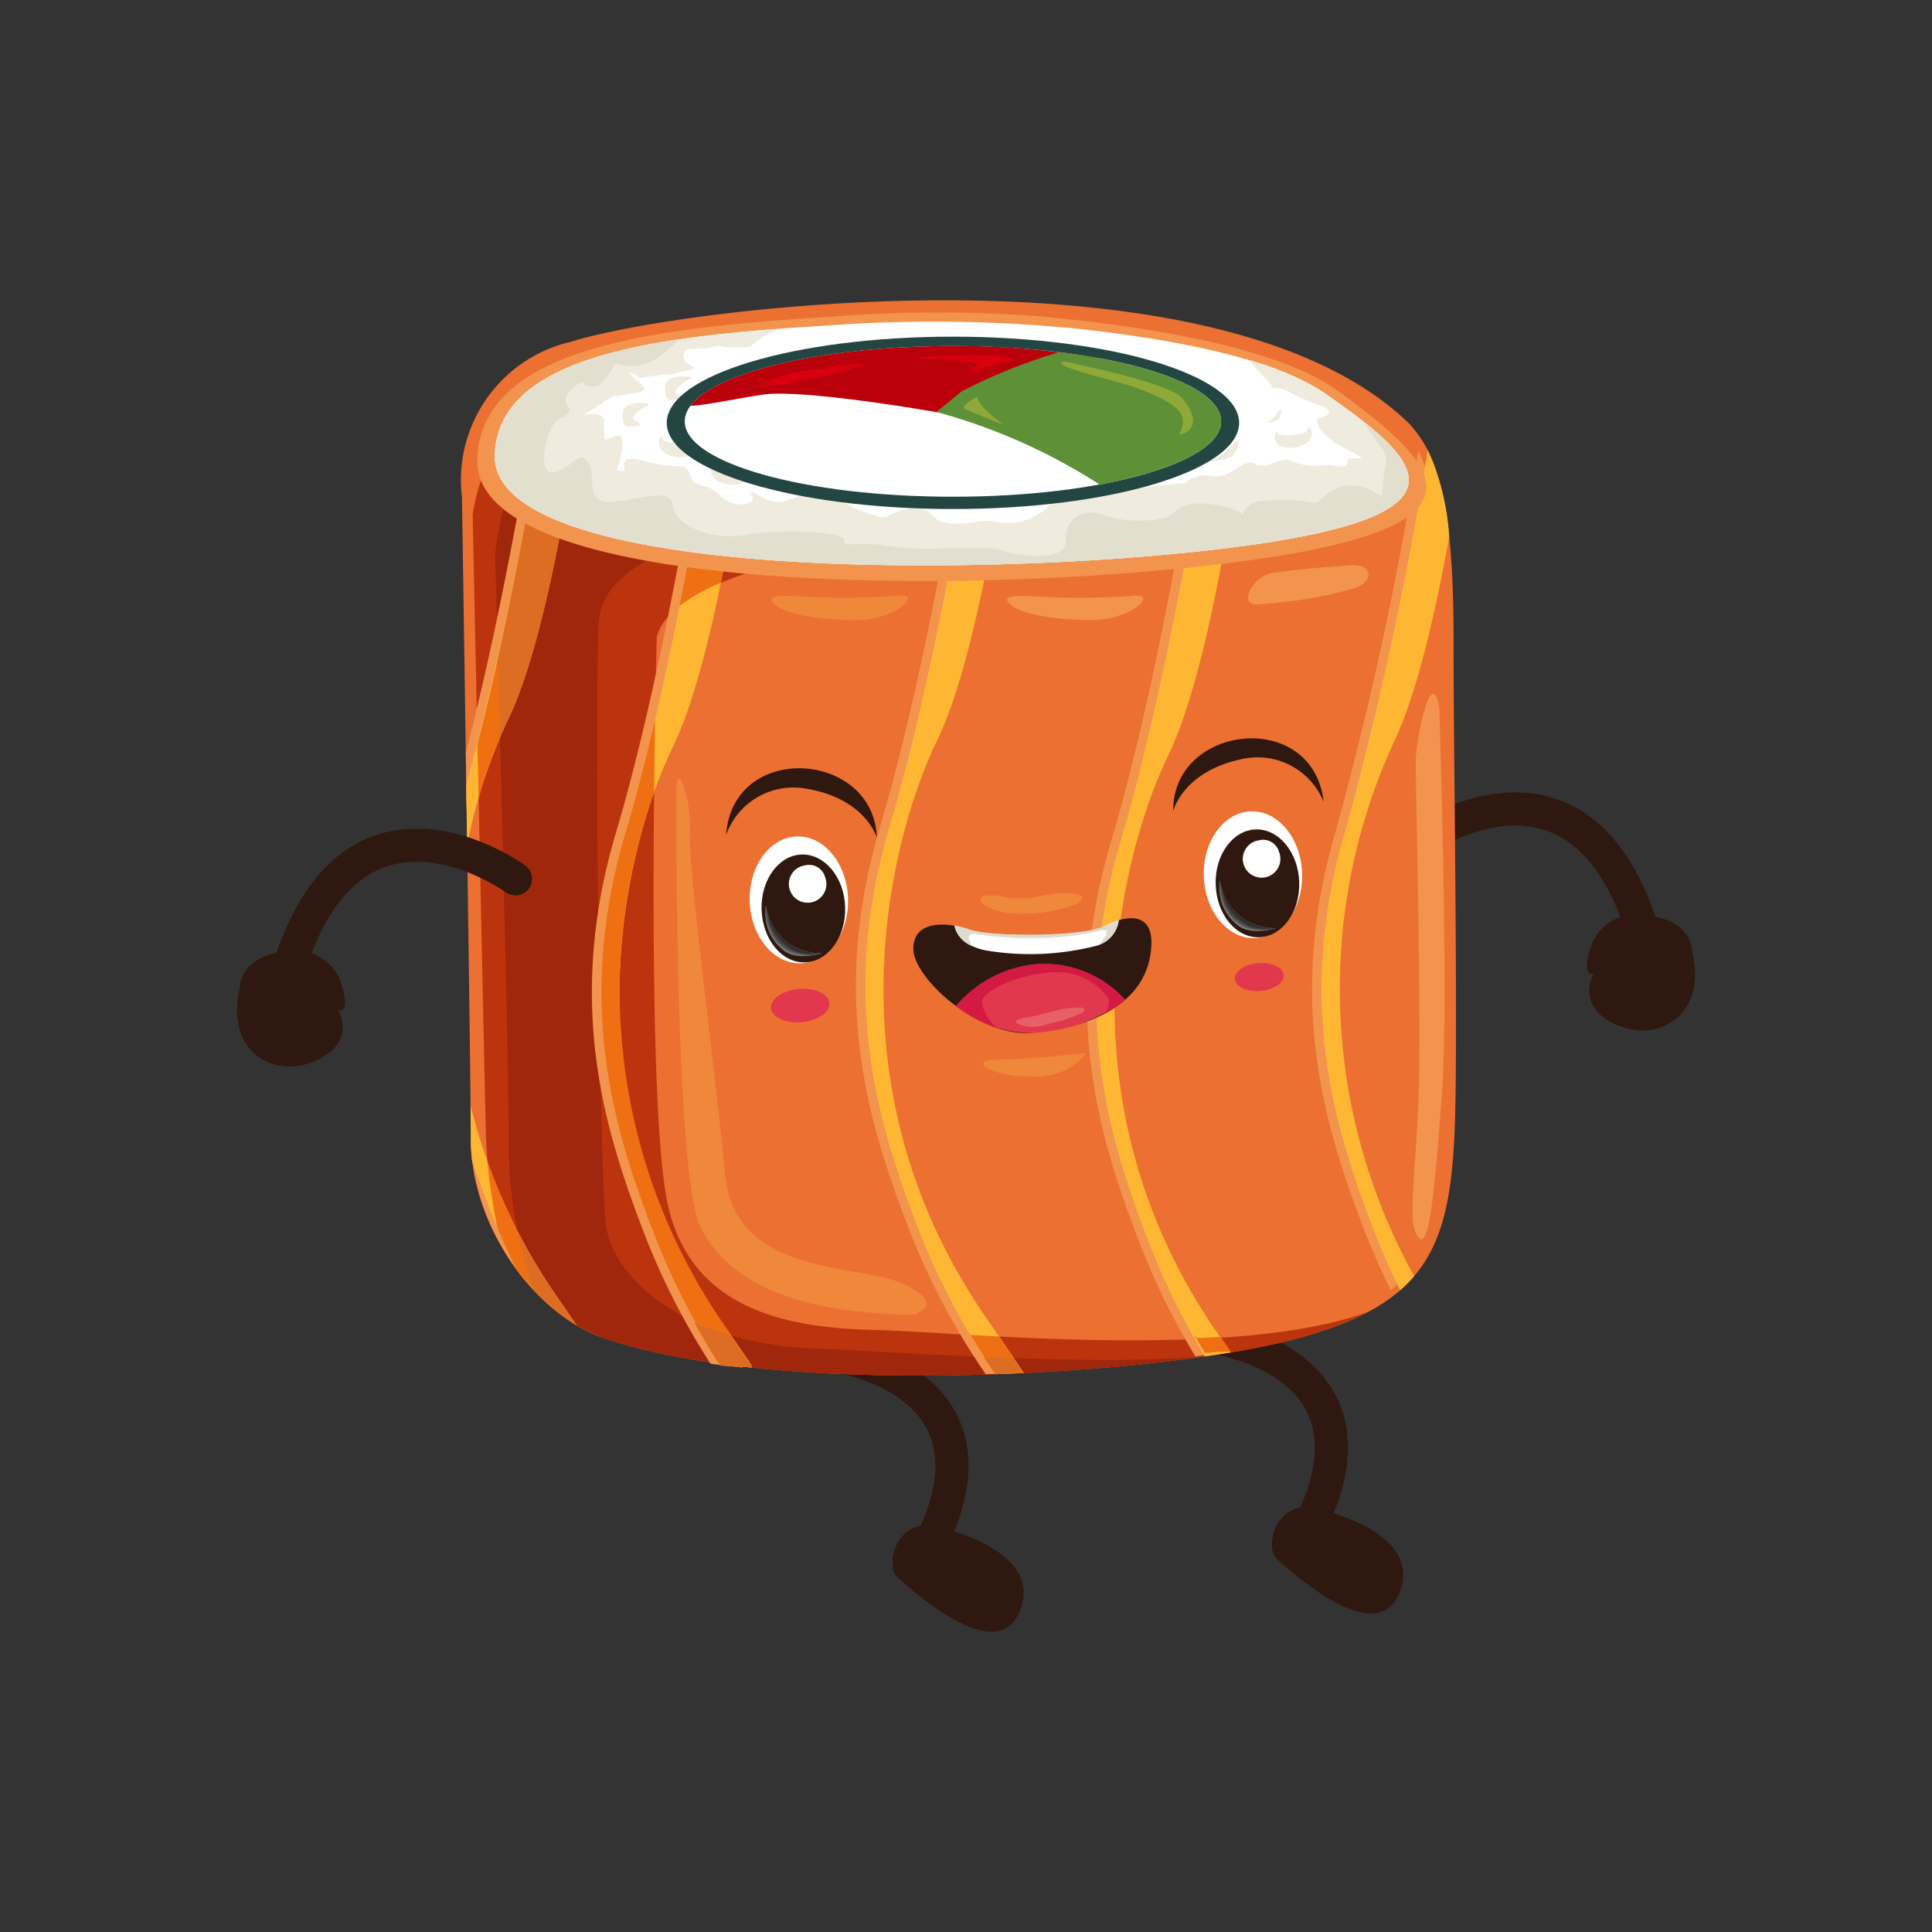 <svg xmlns="http://www.w3.org/2000/svg" xmlns:xlink="http://www.w3.org/1999/xlink" width="100" height="100" viewBox="0 0 100 100">
  <rect x="0" y="0" width="100" height="100" fill="#333333" stroke="none"/>
  <defs>
    <clipPath id="clip-path">
      <rect id="Rechteck_1185" data-name="Rechteck 1185" width="75.465" height="68.911" fill="none"/>
    </clipPath>
    <clipPath id="clip-Icon-sushi-2_1">
      <rect width="100" height="100"/>
    </clipPath>
  </defs>
  <g id="Icon-sushi-2_1" data-name="Icon-sushi-2 – 1" clip-path="url(#clip-Icon-sushi-2_1)">
    <g id="Gruppe_5901" data-name="Gruppe 5901" transform="translate(12.267 15.544)">
      <g id="Gruppe_5900" data-name="Gruppe 5900" clip-path="url(#clip-path)">
        <path id="Pfad_7376" data-name="Pfad 7376" d="M129.344,57.77a.857.857,0,0,1-.822-.617c-.934-3.207-2.385-5.165-4.312-5.82-2.948-1-6.15,1.3-6.182,1.326a.856.856,0,1,1-1.011-1.382c.16-.117,3.964-2.853,7.745-1.566,2.487.846,4.305,3.188,5.405,6.963a.856.856,0,0,1-.583,1.062.838.838,0,0,1-.24.035" transform="translate(-56.473 -23.897)" fill="#2e180f"/>
        <path id="Pfad_7377" data-name="Pfad 7377" d="M140.879,63.572c.777,3.267-1.769,4.736-3.949,3.741s-1.124-2.65-1.124-2.65-.738.389-.148-1.445a2.46,2.46,0,0,1,2.635-1.576s2.483.05,2.585,1.931" transform="translate(-65.556 -29.832)" fill="#2e180f" fill-rule="evenodd"/>
        <path id="Pfad_7378" data-name="Pfad 7378" d="M102.639,113.454a.857.857,0,0,1-.779-1.213c.962-2.108,1.08-3.86.352-5.207-1.241-2.3-4.583-2.835-4.616-2.84a.856.856,0,0,1,.255-1.694c.171.025,4.208.66,5.863,3.71,1,1.846.9,4.115-.3,6.742a.856.856,0,0,1-.78.5" transform="translate(-46.891 -49.612)" fill="#2e180f"/>
        <path id="Pfad_7379" data-name="Pfad 7379" d="M105.836,121.065s5.769,1.087,4.633,4.315-5.769-1.087-6.393-1.636-.127-2.867,1.76-2.679" transform="translate(-50.256 -58.598)" fill="#2e180f" fill-rule="evenodd"/>
        <path id="Pfad_7380" data-name="Pfad 7380" d="M64.567,115.278a.857.857,0,0,1-.779-1.212c.961-2.108,1.08-3.86.353-5.207-1.241-2.3-4.583-2.835-4.616-2.84a.856.856,0,0,1,.255-1.694c.171.025,4.208.66,5.863,3.709,1,1.847.9,4.115-.3,6.743a.856.856,0,0,1-.78.5" transform="translate(-28.462 -50.495)" fill="#2e180f"/>
        <path id="Pfad_7381" data-name="Pfad 7381" d="M67.764,122.889s5.769,1.087,4.632,4.315-5.768-1.087-6.392-1.636-.127-2.867,1.761-2.679" transform="translate(-31.826 -59.481)" fill="#2e180f" fill-rule="evenodd"/>
        <path id="Pfad_7382" data-name="Pfad 7382" d="M71.586,6.406c1.2,1.367,2.272,3.294,2.272,10.991,0,5.833.162,15.211.118,22.341-.054,8.75-.5,12.338-9.633,14.336C56.92,55.7,38.632,56.767,29.779,53.68c-3.329-1.16-6.788-5.645-6.788-10.26,0-3.381-.458-33.234-.458-33.234A7.345,7.345,0,0,1,28.18,2.145C33.6.41,61.711-3.253,71.586,6.406" transform="translate(-10.889 0)" fill="#eb7031" fill-rule="evenodd"/>
        <path id="Pfad_7383" data-name="Pfad 7383" d="M70.026,58.079A19.9,19.9,0,0,1,64.9,59.81c-7.424,1.623-25.712,2.693-34.565-.395a10.586,10.586,0,0,1-5.2-4.71,29.648,29.648,0,0,1-.815-5.865c-.1-4.333-.681-31.992-.681-31.992s.389-3.332,2.431-4.777,9.239,4.555,9.239,4.555L44.447,18.4S34.041,19.625,33.166,23.18c0,0-.616,23.7.552,29.258s6.207,6.483,10.7,6.59,18.657,1.618,25.612-.949" transform="translate(-11.441 -5.735)" fill="#bc340e" fill-rule="evenodd"/>
        <path id="Pfad_7384" data-name="Pfad 7384" d="M62.566,63.143c-8.621,1.232-23.445,1.689-31.14-.995A9.119,9.119,0,0,1,27.88,59.68a22.894,22.894,0,0,1-1.272-7c0-5.316-.711-31.083-.711-31.083s.323-3.175,1.228-3.987,7.369,2.879,7.369,2.879l-.145,1.181s-2.832,1.033-3.073,3.3-.014,28.887.374,31.472,3.943,5.98,10.666,6.275c5.429.239,14.186.911,20.25.422" transform="translate(-12.536 -8.468)" fill="#a0260c" fill-rule="evenodd"/>
        <path id="Pfad_7385" data-name="Pfad 7385" d="M72.253,11.423a12.653,12.653,0,0,1,1.109,4.468c-.592,3.313-1.6,8.047-2.9,10.711A30.606,30.606,0,0,0,71.55,54.167a6.9,6.9,0,0,1-.723.731c-.478-.966-.96-2.047-1.413-3.229-2.019-5.281-4.038-11.8-1.4-20.657a184.177,184.177,0,0,0,4.237-19.589m-10.2,46.694q-.638.105-1.335.206a37.486,37.486,0,0,1-2.954-6.033c-2.018-5.282-4.038-11.8-1.4-20.658s4.659-22.21,4.659-22.21l1.28,3.387s-1.352,10.023-3.491,14.414-6.082,17.455,2.59,29.954c.228.329.442.639.647.94M51.342,59.18q-.734.035-1.478.061a36.321,36.321,0,0,1-4.058-7.728c-2.019-5.282-4.038-11.8-1.4-20.657S49.068,8.646,49.068,8.646l1.28,3.386S49,22.054,46.857,26.446,40.776,43.9,49.446,56.4c.75,1.08,1.375,2,1.9,2.778M37.276,58.9q-.844-.087-1.657-.2a37.056,37.056,0,0,1-3.482-6.873c-2.019-5.281-4.039-11.8-1.4-20.658S35.4,8.957,35.4,8.957l1.28,3.386s-1.351,10.023-3.491,14.415-6.081,17.454,2.59,29.955c.568.818,1.063,1.542,1.5,2.184M23.213,47.148a12.052,12.052,0,0,0,4.553,8.932q-.253-.368-.529-.767a30,30,0,0,1-4.023-8.165m-.261-20.084.041,2.831a26.288,26.288,0,0,1,1.653-4.537c2.14-4.391,3.491-14.414,3.491-14.414l-1.28-3.386s-1.644,10.876-3.905,19.5" transform="translate(-11.11 -3.659)" fill="#f2934e" fill-rule="evenodd"/>
        <path id="Pfad_7386" data-name="Pfad 7386" d="M72.768,11.423a12.648,12.648,0,0,1,1.109,4.468c-.592,3.313-1.6,8.048-2.9,10.711a30.61,30.61,0,0,0,1.086,27.565,6.945,6.945,0,0,1-.723.731c-.478-.966-.961-2.047-1.413-3.229-2.019-5.281-4.038-11.8-1.4-20.657a183.925,183.925,0,0,0,4.237-19.59m-10.2,46.694c-.425.071-.871.14-1.335.206a37.338,37.338,0,0,1-2.953-6.033c-2.019-5.281-4.038-11.8-1.4-20.658S61.541,9.423,61.541,9.423l1.281,3.387S61.47,22.832,59.331,27.224,53.25,44.679,61.921,57.179c.228.328.442.639.647.939M51.857,59.181q-.734.035-1.479.061a36.352,36.352,0,0,1-4.058-7.728c-2.019-5.281-4.038-11.8-1.4-20.657s4.66-22.212,4.66-22.212l1.28,3.386s-1.351,10.023-3.491,14.415S41.29,43.9,49.961,56.4c.75,1.08,1.374,2,1.9,2.778M37.791,58.9q-.844-.087-1.657-.2a37.1,37.1,0,0,1-3.482-6.872c-2.019-5.282-4.038-11.8-1.4-20.658S35.914,8.958,35.914,8.958l1.28,3.386S35.843,22.366,33.7,26.759s-6.081,17.454,2.591,29.954c.567.818,1.063,1.542,1.5,2.185M28.72,56.721c-.3-.436-.619-.9-.969-1.407a29.754,29.754,0,0,1-4.528-9.986c.008.809.013,1.414.013,1.752a9.547,9.547,0,0,0,.069,1.139c.261.76.533,1.5.806,2.209.476,1.245.987,2.379,1.49,3.384a11.028,11.028,0,0,0,3.119,2.91M23.044,31.849a28.186,28.186,0,0,1,2.117-6.489c2.14-4.392,3.491-14.414,3.491-14.414L27.372,7.56A211.469,211.469,0,0,1,23,28.78Z" transform="translate(-11.133 -3.66)" fill="#ffb733" fill-rule="evenodd"/>
        <path id="Pfad_7387" data-name="Pfad 7387" d="M26.145,55.924l0,0c-.33-.658-.662-1.371-.986-2.135a31.1,31.1,0,0,1-.521-3.437,30.183,30.183,0,0,0,3.658,7.075c.35.505.671.97.969,1.407a10.994,10.994,0,0,1-3.034-2.8l-.043-.056ZM24.179,31.543l-.059-2.8c1.58-6.132,2.844-13.273,3.433-16.826a6.026,6.026,0,0,1,1.368.415l.273.721S27.843,23.078,25.7,27.47a25.69,25.69,0,0,0-1.524,4.073m11.342-14.9.019.016,1.8.35c-.161.968-.372,2.139-.624,3.385a9.476,9.476,0,0,0-2.13,1.194c.355-1.777.67-3.463.935-4.945M33.315,27.488c-.473,2.015-.982,3.994-1.517,5.79-2.641,8.854-.621,15.376,1.4,20.658a37.1,37.1,0,0,0,3.482,6.872l.025,0,.026,0,.025,0,.025,0,.307.04.026,0,.026,0,.025,0,.026,0,.026,0,.026,0,.026,0,.025,0,.026,0,.026,0,.026,0,.026,0,.025,0,.26.03.026,0,.026,0,.026,0,.026,0,.026,0,.026,0,.026,0,.026,0,.026,0,.026,0,.026,0,.289.031.026,0,.027,0,.026,0c-.434-.643-.93-1.367-1.5-2.185A30.4,30.4,0,0,1,33.265,31.24c.014-1.372.031-2.645.05-3.752m16.3,31.835c.484.028.987.054,1.5.08.484.705.909,1.331,1.28,1.887h-.023l-.023,0H52.33l-.023,0h-.023l-.023,0h-.137l-.161.007h-.116l-.046,0h-.023l-.069,0h-.162l-.023,0H51.5l-.069,0h-.116l-.3.011h-.046l-.023,0H50.92c-.337-.48-.793-1.165-1.305-2.03m11.633.214q.674-.027,1.338-.071c.183.264.357.516.524.762l-.02,0-.02,0-.02,0-.02,0-.02,0-.02,0-.02,0-.02,0-.02,0-.02,0-.02,0-.021,0-.02,0-.021,0-.1.016-.021,0-.021,0-.02,0-.021,0-.021,0-.021,0-.02,0-.021,0-.021,0-.021,0-.021,0-.021,0-.021,0-.021,0-.021,0-.021,0-.126.02-.022,0-.021,0-.021,0-.043.006-.021,0-.128.018-.022,0-.021,0-.022,0-.021,0-.022,0-.021,0-.043.006-.022,0-.021,0-.023,0q-.254-.417-.527-.9" transform="translate(-11.676 -5.77)" fill="#ef6f13" fill-rule="evenodd"/>
        <path id="Pfad_7388" data-name="Pfad 7388" d="M27.185,56.656a31.16,31.16,0,0,0,2.105,3.5c.35.5.671.97.969,1.406a10.317,10.317,0,0,1-2.242-1.85,27.945,27.945,0,0,1-.832-3.054m25.383,7.4-.383.014-.068,0-.2.007c-.171-.244-.374-.54-.6-.887q.777.033,1.562.06c.182.268.352.524.514.765h-.023l-.023,0h-.023l-.023,0h-.023l-.023,0h-.137l-.161.007h-.115l-.046,0h-.023l-.069,0h-.138ZM26.286,31.113c-.038-1.475-.075-2.858-.107-4.09.758-3.415,1.4-6.807,1.871-9.463a9.219,9.219,0,0,1,1.78.571C29.3,21.364,28.189,27.144,26.7,30.2c-.133.272-.272.576-.414.913M36.39,61.4a13.817,13.817,0,0,0,1.8.671c.422.61.8,1.166,1.142,1.671l-.026,0-.027,0-.026,0-.289-.031-.026,0-.026,0-.026,0-.026,0-.026,0-.026,0-.026,0-.026,0-.026,0-.026,0-.026,0-.26-.03-.026,0-.026,0-.026,0-.025,0-.026,0-.026,0-.026,0-.026,0-.025,0-.026,0-.026,0-.026,0-.026,0-.306-.04-.025,0-.025,0-.026,0-.025,0c-.376-.578-.817-1.3-1.283-2.142" transform="translate(-12.672 -8.5)" fill="#de6d24" fill-rule="evenodd"/>
        <path id="Pfad_7389" data-name="Pfad 7389" d="M53.207,1.414c4.992.454,12.257,1.506,15.505,3.9,5.2,3.835,8.549,7.022-5.314,8.821S23.867,15.826,24.1,8.811c.191-5.81,9.115-6.8,18.278-7.378a69.781,69.781,0,0,1,10.832-.018" transform="translate(-11.664 -0.585)" fill="#f2934e" fill-rule="evenodd"/>
        <path id="Pfad_7390" data-name="Pfad 7390" d="M46.865,12.005s-.371.3.612.445.965-.191.965-.191.445.851-.686.872-1.429-.914-.891-1.126" transform="translate(-22.56 -5.811)" fill="#efebdf" fill-rule="evenodd"/>
        <path id="Pfad_7391" data-name="Pfad 7391" d="M55.983,2.508C60.55,3,66.125,3.974,68.823,5.853c5.006,3.487,8.231,6.384-5.117,8.019S25.638,15.406,25.861,9.029c.181-5.16,8.388-6.141,16.995-6.671a76.053,76.053,0,0,1,13.127.15" transform="translate(-12.517 -1.04)" fill="#fff" fill-rule="evenodd"/>
        <path id="Pfad_7392" data-name="Pfad 7392" d="M64.872,4.474A14.049,14.049,0,0,1,68.824,6.2c5.005,3.487,8.231,6.383-5.117,8.019S25.639,15.752,25.862,9.376c.164-4.692,6.963-5.927,14.664-6.512-.157.074-.362.18-.624.329-.888.508-.5.635-1.5.635s-.887-.19-1.332,0-1.5-.19-1.443.443,1.165.571.167.761-.555.19-1,.19a10.287,10.287,0,0,0-1.387.189s-1-.633-.334,0,.833.635-.221.824-.611-.062-1.388.443-1,.635-1,.635,1.11-.254,1.055.38.056.19,0,.761,1-.761.944.443-.555,1.268-.055,1.332-.5-1.015,1.276-.508,2.053-.062,2.276.7.944.381,1.5,1.014a1.388,1.388,0,0,0,1.665.381c.388-.19-.666-.951.666-.19s2.442-1.014,3.441-.191a7.786,7.786,0,0,0,2.775,1.205s1.776-1.014,2.5-.127,2.609.127,3.219.316a2.963,2.963,0,0,0,2.886-.886c1.166-1.078,2.387-1.522,3-1.078s.278.381,1.887.19,2.053-.19,2.053-.19a1.771,1.771,0,0,1,1.5-.38c.888.191,1.554-1.014,2.164-.634s1.276-.443,1.887-.127a3.932,3.932,0,0,0,1.887.19c.555,0,1,.253,1-.19s1.665.254-.055-.634-1.5-1.585-1.5-1.585,1.387-.253-.056-.76-1.5-.762-2-.824.333.507-.888-.761c-.223-.232-.429-.46-.616-.684" transform="translate(-12.518 -1.386)" fill="#efebdf" fill-rule="evenodd"/>
        <path id="Pfad_7393" data-name="Pfad 7393" d="M70.789,8.143c3.62,2.842,4.389,5.178-7.082,6.584-13.348,1.636-38.067,1.533-37.845-4.843.126-3.609,4.181-5.173,9.552-5.969a13.156,13.156,0,0,1-1.1.946,2.468,2.468,0,0,1-2.239.3,2.958,2.958,0,0,1-.625.955.7.7,0,0,1-1.08-.006s-1.142.626-.776,1.2-.137.47-.594.888-1.006,2.767-.092,2.61,1.326-1.254,1.783-.522-.229,2.141,1.234,2.036,3.063-.782,3.153.209,1.966,1.827,3.7,1.514,5.165-.209,5.165.261.412,0,2.331.314,4.891-.1,5.759.208,3.473.627,3.382-.47.869-1.827,2.1-1.3a5.826,5.826,0,0,0,2.971.1c.457,0,.686-.889,2.24-.732S64.6,13,64.6,13s.091-.732,1.189-.732a10.057,10.057,0,0,1,2.468.1c.274.157.841-1.008,2.142-.883s1.373,1.155,1.446-.125.4-1.156-.181-1.941c-.22-.3-.549-.788-.875-1.28" transform="translate(-12.518 -1.895)" fill="#e3dfce" fill-rule="evenodd"/>
        <path id="Pfad_7394" data-name="Pfad 7394" d="M39.543,10.282c-.12.028-.794,0-.841.524s.1.715.265.715.745-.027.625-.165-.505-.165-.288-.44a3.176,3.176,0,0,1,.794-.579Z" transform="translate(-18.729 -4.977)" fill="#efebdf" fill-rule="evenodd"/>
        <path id="Pfad_7395" data-name="Pfad 7395" d="M42.564,13.544s-.371.3.612.445.965-.19.965-.19.445.85-.686.871-1.429-.914-.891-1.126" transform="translate(-20.478 -6.556)" fill="#efebdf" fill-rule="evenodd"/>
        <path id="Pfad_7396" data-name="Pfad 7396" d="M47.777,16.317s-.371.3.612.445.965-.191.965-.191.445.851-.686.872-1.429-.914-.891-1.126" transform="translate(-23.001 -7.898)" fill="#efebdf" fill-rule="evenodd"/>
        <path id="Pfad_7397" data-name="Pfad 7397" d="M43.8,7.614c-.12.028-.794,0-.842.524s.1.715.265.715.745-.027.625-.165-.505-.165-.288-.44a3.185,3.185,0,0,1,.794-.579Z" transform="translate(-20.79 -3.686)" fill="#efebdf" fill-rule="evenodd"/>
        <path id="Pfad_7398" data-name="Pfad 7398" d="M105.779,12.622s.37.3-.612.445-.965-.191-.965-.191-.445.851.686.872,1.429-.914.891-1.126" transform="translate(-50.399 -6.11)" fill="#efebdf" fill-rule="evenodd"/>
        <path id="Pfad_7399" data-name="Pfad 7399" d="M99,14.124s-.053.624-.472.815a3.953,3.953,0,0,1-1.144.228,3.172,3.172,0,0,0,.965-.563c.2-.263.641-.7.651-.48" transform="translate(-47.14 -6.809)" fill="#efebdf" fill-rule="evenodd"/>
        <path id="Pfad_7400" data-name="Pfad 7400" d="M104.02,10.989s-.027.4-.239.523a1.636,1.636,0,0,1-.58.146,1.567,1.567,0,0,0,.489-.361c.1-.169.324-.446.33-.309" transform="translate(-49.956 -5.302)" fill="#efebdf" fill-rule="evenodd"/>
        <path id="Pfad_7401" data-name="Pfad 7401" d="M106.562,26.588c1.365-.163,1.421.781.426,1.172a24.784,24.784,0,0,1-5.145.847c-.882,0-.228-1.432.824-1.627s3.895-.391,3.895-.391" transform="translate(-49.099 -12.861)" fill="#f2934e" fill-rule="evenodd"/>
        <path id="Pfad_7402" data-name="Pfad 7402" d="M49.066,50.4a3.694,3.694,0,0,1,4.106-2.406c3.119.5,3.694,2.537,3.694,2.537-.143-4.485-7.451-5.021-7.8-.131" transform="translate(-23.751 -22.723)" fill="#2e180f" fill-rule="evenodd"/>
        <path id="Pfad_7403" data-name="Pfad 7403" d="M53.874,53.789c-1.405.044-2.5,1.552-2.439,3.365s1.245,3.247,2.65,3.2,2.5-1.553,2.438-3.366-1.245-3.248-2.649-3.2" transform="translate(-24.897 -26.037)" fill="#fff" fill-rule="evenodd"/>
        <path id="Pfad_7404" data-name="Pfad 7404" d="M54.7,55.6c-1.194.038-2.122,1.32-2.072,2.861s1.058,2.76,2.252,2.721S57,59.864,56.953,58.322,55.895,55.563,54.7,55.6" transform="translate(-25.475 -26.914)" fill="#2e180f" fill-rule="evenodd"/>
        <path id="Pfad_7405" data-name="Pfad 7405" d="M52.987,60.747a2.983,2.983,0,0,0,.974,1.78,2.921,2.921,0,0,0,1.921.676s-1.312.427-2.008-.173a2.445,2.445,0,0,1-.887-2.284" transform="translate(-25.613 -29.405)" fill="#757474" fill-rule="evenodd"/>
        <path id="Pfad_7406" data-name="Pfad 7406" d="M53.028,60.747A2.983,2.983,0,0,0,54,62.528a2.921,2.921,0,0,0,1.921.676s-.064.02-.172.046a3.262,3.262,0,0,1-1.362-.069A2.167,2.167,0,0,1,53.2,61.91a2.561,2.561,0,0,1-.2-1.1.437.437,0,0,1,.027-.067" transform="translate(-25.655 -29.405)" fill="#5d5c5c" fill-rule="evenodd"/>
        <path id="Pfad_7407" data-name="Pfad 7407" d="M53.1,61.016a3,3,0,0,0,.951,1.642,2.93,2.93,0,0,0,1.885.678A2.177,2.177,0,0,1,53.248,61.9a3.864,3.864,0,0,1-.147-.886" transform="translate(-25.704 -29.536)" fill="#464545" fill-rule="evenodd"/>
        <path id="Pfad_7408" data-name="Pfad 7408" d="M53.3,61.735a2.819,2.819,0,0,0,2.582,1.946,2.664,2.664,0,0,1-1.188-.117,2.872,2.872,0,0,1-1.109-1.008,2.178,2.178,0,0,1-.285-.821" transform="translate(-25.8 -29.884)" fill="#2e2e2d" fill-rule="evenodd"/>
        <path id="Pfad_7409" data-name="Pfad 7409" d="M56.6,56.647a.972.972,0,1,0,1.034.592.856.856,0,0,0-1.034-.592" transform="translate(-27.2 -27.4)" fill="#fff" fill-rule="evenodd"/>
        <path id="Pfad_7410" data-name="Pfad 7410" d="M101.709,47.229A3.694,3.694,0,0,0,97.5,45.012c-3.094.642-3.576,2.7-3.576,2.7-.06-4.484,7.216-5.351,7.787-.483" transform="translate(-45.464 -21.272)" fill="#2e180f" fill-rule="evenodd"/>
        <path id="Pfad_7411" data-name="Pfad 7411" d="M77.78,62.386c.625-.37,2.805-1.161,2.33,1.564s-3.533,3.789-6.217,3.974-6.012-2.816-6.04-4.329,1.736-1.437,2.894-1.015c1.086.4,6.044.39,7.033-.195" transform="translate(-32.845 -30.006)" fill="#2e180f" fill-rule="evenodd"/>
        <path id="Pfad_7412" data-name="Pfad 7412" d="M79.782,62.479a3.16,3.16,0,0,1,.705-.3,1.577,1.577,0,0,1-1.225,1.348,13.866,13.866,0,0,1-5.682.218c-1.064-.233-1.5-.75-1.592-1.278a4.537,4.537,0,0,1,.76.2c1.086.4,6.044.39,7.033-.195" transform="translate(-34.847 -30.1)" fill="#fff" fill-rule="evenodd"/>
        <path id="Pfad_7413" data-name="Pfad 7413" d="M79.782,62.479a3.16,3.16,0,0,1,.705-.3,1.527,1.527,0,0,1-1.046,1.282,1.906,1.906,0,0,0,.414-.585c.041-.212-.164-.219-.4-.132a15.459,15.459,0,0,1-3.421.377,19.354,19.354,0,0,1-2.8-.195c-.236-.046-.786-.137-.325.6a1.449,1.449,0,0,1-.923-1.061,4.537,4.537,0,0,1,.76.2c1.086.4,6.044.39,7.033-.195" transform="translate(-34.847 -30.1)" fill="#dedbce" fill-rule="evenodd"/>
        <path id="Pfad_7414" data-name="Pfad 7414" d="M80.883,68.433a8.536,8.536,0,0,1-4.919,1.711,6.155,6.155,0,0,1-3.833-1.388,6.2,6.2,0,0,1,4.134-2.166,5.641,5.641,0,0,1,4.619,1.843" transform="translate(-34.916 -32.226)" fill="#e1384d" fill-rule="evenodd"/>
        <path id="Pfad_7415" data-name="Pfad 7415" d="M80.883,68.433a5.48,5.48,0,0,1-1.052.714.96.96,0,0,0,.2-.772,3.239,3.239,0,0,0-2.993-1.358c-1.665.093-3.619.965-3.566,1.574a2.233,2.233,0,0,0,.792,1.3,7.793,7.793,0,0,1-2.131-1.14,6.2,6.2,0,0,1,4.134-2.166,5.641,5.641,0,0,1,4.619,1.843" transform="translate(-34.916 -32.226)" fill="#d31a43" fill-rule="evenodd"/>
        <path id="Pfad_7416" data-name="Pfad 7416" d="M79.748,71.812a7.409,7.409,0,0,0,1.875-.622c.148-.234-.013-.276-.693-.214s-1.52.383-2.163.476-.807.229-.459.369a1.985,1.985,0,0,0,1.44-.009" transform="translate(-37.82 -34.345)" fill="#e86067" fill-rule="evenodd"/>
        <path id="Pfad_7417" data-name="Pfad 7417" d="M55.006,69.083c-.835.074-1.478.517-1.436.991s.752.8,1.587.725,1.478-.517,1.436-.991-.752-.8-1.587-.725" transform="translate(-25.93 -33.436)" fill="#e1384d" fill-rule="evenodd"/>
        <path id="Pfad_7418" data-name="Pfad 7418" d="M101.3,66.493c-.7.061-1.238.433-1.2.83s.63.668,1.329.607,1.238-.432,1.2-.829-.63-.669-1.329-.608" transform="translate(-48.452 -32.183)" fill="#e1384d" fill-rule="evenodd"/>
        <path id="Pfad_7419" data-name="Pfad 7419" d="M80.194,75.524a3.228,3.228,0,0,1-2.764,1.2c-2.074.054-3.562-.836-1.787-.862s4.551-.341,4.551-.341" transform="translate(-36.234 -36.558)" fill="#f0883c" fill-rule="evenodd"/>
        <path id="Pfad_7420" data-name="Pfad 7420" d="M79.6,60.021a8.106,8.106,0,0,1-3.565.478c-1.68-.255-1.988-1.054-.562-.891a5.034,5.034,0,0,0,2.366-.016c.835-.2,2.616-.247,1.761.429" transform="translate(-36.094 -28.784)" fill="#f0883c" fill-rule="evenodd"/>
        <path id="Pfad_7421" data-name="Pfad 7421" d="M99.424,51.269c-1.4.045-2.5,1.553-2.438,3.365s1.245,3.248,2.65,3.2,2.5-1.552,2.439-3.365-1.245-3.247-2.65-3.2" transform="translate(-46.946 -24.817)" fill="#fff" fill-rule="evenodd"/>
        <path id="Pfad_7422" data-name="Pfad 7422" d="M100.253,53.084c-1.193.038-2.122,1.319-2.072,2.861s1.058,2.759,2.252,2.721,2.122-1.32,2.072-2.86-1.058-2.76-2.252-2.722" transform="translate(-47.525 -25.696)" fill="#2e180f" fill-rule="evenodd"/>
        <path id="Pfad_7423" data-name="Pfad 7423" d="M98.538,58.227a2.987,2.987,0,0,0,.975,1.782,2.921,2.921,0,0,0,1.921.676s-1.312.427-2.008-.174a2.446,2.446,0,0,1-.887-2.284" transform="translate(-47.663 -28.186)" fill="#757474" fill-rule="evenodd"/>
        <path id="Pfad_7424" data-name="Pfad 7424" d="M98.58,58.227a2.987,2.987,0,0,0,.975,1.782,2.921,2.921,0,0,0,1.921.676s-.064.021-.172.047a3.307,3.307,0,0,1-1.363-.068,2.172,2.172,0,0,1-1.186-1.274,2.566,2.566,0,0,1-.2-1.1c.008-.023.017-.044.027-.067" transform="translate(-47.705 -28.186)" fill="#5d5c5c" fill-rule="evenodd"/>
        <path id="Pfad_7425" data-name="Pfad 7425" d="M98.653,58.5a3,3,0,0,0,.951,1.641,2.927,2.927,0,0,0,1.885.677A2.178,2.178,0,0,1,98.8,59.386a3.864,3.864,0,0,1-.147-.885" transform="translate(-47.754 -28.318)" fill="#464545" fill-rule="evenodd"/>
        <path id="Pfad_7426" data-name="Pfad 7426" d="M98.851,59.22a2.821,2.821,0,0,0,2.582,1.945,2.673,2.673,0,0,1-1.188-.117,2.887,2.887,0,0,1-1.108-1.008,2.174,2.174,0,0,1-.285-.82" transform="translate(-47.85 -28.666)" fill="#2e2e2d" fill-rule="evenodd"/>
        <path id="Pfad_7427" data-name="Pfad 7427" d="M102.148,54.13a.972.972,0,1,0,1.033.591.855.855,0,0,0-1.033-.591" transform="translate(-49.25 -26.181)" fill="#fff" fill-rule="evenodd"/>
        <path id="Pfad_7428" data-name="Pfad 7428" d="M57.926,3.645c-8.18,0-14.813,2-14.813,4.462s6.633,4.461,14.813,4.461,14.813-2,14.813-4.461S66.105,3.645,57.926,3.645" transform="translate(-20.869 -1.764)" fill="#244642" fill-rule="evenodd"/>
        <path id="Pfad_7429" data-name="Pfad 7429" d="M58.8,4.587c-7.666,0-13.883,1.747-13.883,3.9s6.217,3.9,13.883,3.9,13.882-1.747,13.882-3.9-6.217-3.9-13.882-3.9" transform="translate(-21.742 -2.22)" fill="#fff" fill-rule="evenodd"/>
        <path id="Pfad_7430" data-name="Pfad 7430" d="M59.078,4.587c-6.681,0-12.261,1.327-13.585,3.094.665-.012,2.272-.349,3.695-.572,2.094-.329,9.038.9,9.038.9l3.973.253L66.558,5.2a42.973,42.973,0,0,0-7.481-.614" transform="translate(-22.022 -2.22)" fill="#ba000a" fill-rule="evenodd"/>
        <path id="Pfad_7431" data-name="Pfad 7431" d="M78.611,12.054c3.79-.7,6.295-1.9,6.295-3.267,0-1.606-3.452-2.985-8.384-3.583A28.877,28.877,0,0,0,71.48,7.225L70.171,8.3a30.079,30.079,0,0,1,8.44,3.75" transform="translate(-33.967 -2.519)" fill="#5e9038" fill-rule="evenodd"/>
        <path id="Pfad_7432" data-name="Pfad 7432" d="M69.711,5.521s2.143-.046,2.67.031.884.155.3.279-1.9.651-1.881.557.545-.435.545-.435a13.757,13.757,0,0,0-2.087-.262,3.641,3.641,0,0,1-1.2-.046c.15-.046,1.655-.124,1.655-.124" transform="translate(-32.934 -2.666)" fill="#d9000d" fill-rule="evenodd"/>
        <path id="Pfad_7433" data-name="Pfad 7433" d="M58.121,6.259s-3.3.369-4.129.586-2.186.737-1.012.62,1.72-.4,2.571-.47a13.282,13.282,0,0,0,2.57-.736" transform="translate(-25.424 -3.03)" fill="#d9000d" fill-rule="evenodd"/>
        <path id="Pfad_7434" data-name="Pfad 7434" d="M82.831,6.139s5.391,1.074,6.094,1.884.767,1.533.149,1.814.043-.14-.127-.81-1.6-1.251-2.493-1.567-4.6-1.145-3.622-1.321" transform="translate(-40.016 -2.972)" fill="#8fa938" fill-rule="evenodd"/>
        <path id="Pfad_7435" data-name="Pfad 7435" d="M73.62,9.653s-.905.485-.66.627,2.031.846,2.031.846-1.419-1.009-1.371-1.473" transform="translate(-35.297 -4.673)" fill="#8fa938" fill-rule="evenodd"/>
        <path id="Pfad_7436" data-name="Pfad 7436" d="M44.077,48.861s-.1,19.376,1.2,22.239S50,75.226,53.507,75.571s3.072.05,3.072.05,1.4-.458-.8-1.49-8.671-.341-9.173-5.611S44.679,52.757,44.779,50.81s-.8-4.01-.7-1.949" transform="translate(-21.332 -23.237)" fill="#f0883c" fill-rule="evenodd"/>
        <path id="Pfad_7437" data-name="Pfad 7437" d="M119.313,40.185s.5,15.19.136,20.011-.636,8.14-1.225,7.412-.182-2.774,0-6.913-.136-16.417-.136-17.646.817-5.185,1.225-2.865" transform="translate(-57.08 -19.106)" fill="#f2934e" fill-rule="evenodd"/>
        <path id="Pfad_7438" data-name="Pfad 7438" d="M83.809,29.626a39.861,39.861,0,0,1-4.045.086c-1.721-.086-2.926-.216-2.367.346s2.582.863,4.433.819,3.271-1.381,1.98-1.251" transform="translate(-37.398 -14.336)" fill="#f2934e" fill-rule="evenodd"/>
        <path id="Pfad_7439" data-name="Pfad 7439" d="M60.2,29.626a39.861,39.861,0,0,1-4.045.086c-1.722-.086-2.926-.216-2.367.346s2.582.863,4.433.819S61.5,29.5,60.2,29.626" transform="translate(-25.972 -14.336)" fill="#f0883c" fill-rule="evenodd"/>
        <path id="Pfad_7440" data-name="Pfad 7440" d="M4.226,61.4a.838.838,0,0,1-.24-.035A.856.856,0,0,1,3.4,60.306c1.1-3.775,2.919-6.117,5.405-6.963,3.784-1.286,7.585,1.449,7.745,1.566a.856.856,0,0,1-1.01,1.383c-.033-.023-3.259-2.329-6.192-1.324-1.923.658-3.371,2.615-4.3,5.818a.857.857,0,0,1-.822.617" transform="translate(-1.63 -25.655)" fill="#2e180f"/>
        <path id="Pfad_7441" data-name="Pfad 7441" d="M.143,67.2c-.777,3.267,1.769,4.736,3.949,3.741S5.216,68.3,5.216,68.3s.738.389.148-1.445a2.46,2.46,0,0,0-2.635-1.576S.245,65.324.143,67.2" transform="translate(0 -31.591)" fill="#2e180f" fill-rule="evenodd"/>
      </g>
    </g>
  </g>
</svg>
